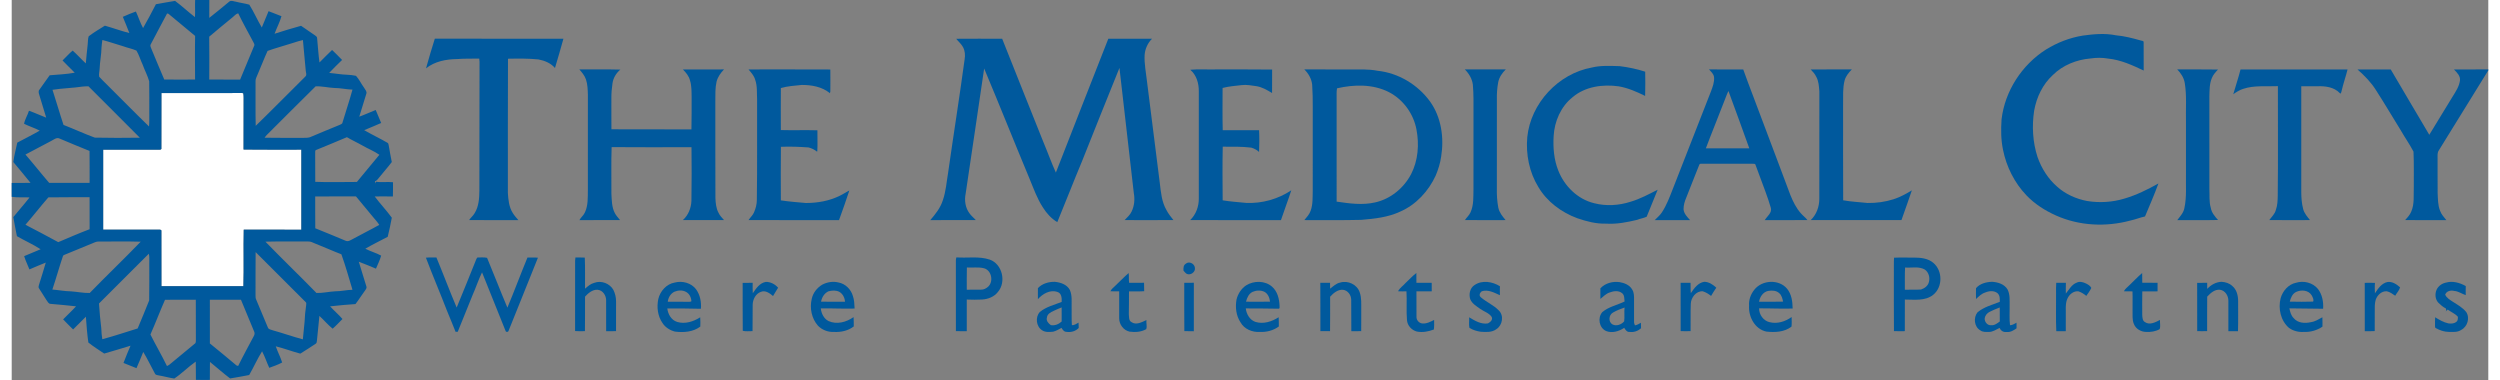 <?xml version="1.0" encoding="UTF-8" ?>
<!DOCTYPE svg PUBLIC "-//W3C//DTD SVG 1.1//EN" "http://www.w3.org/Graphics/SVG/1.1/DTD/svg11.dtd">
<svg width="605pt" height="92pt" viewBox="0 0 2925 449" version="1.1" xmlns="http://www.w3.org/2000/svg">
<rect x="0" y="0" width="2925" height="449" fill="#808080" stroke="none"/>
<g id="#ffffffff">
<path fill="#ffffff" opacity="1.00" d=" M 176.82 109.95 C 207.54 109.81 238.26 109.97 268.98 109.87 C 270.46 110.02 272.16 109.53 273.53 110.23 C 273.91 112.12 273.91 114.07 273.92 115.99 C 273.84 136.19 273.96 156.40 273.83 176.60 C 296.58 176.92 319.34 176.66 342.09 176.72 C 342.13 208.25 342.15 239.78 342.09 271.31 C 319.40 271.26 296.72 271.34 274.04 271.25 C 273.53 293.51 274.31 315.80 273.66 338.05 C 241.38 338.14 209.10 338.14 176.82 338.05 C 176.75 316.37 176.86 294.69 176.77 273.01 C 177.16 271.30 175.20 271.20 174.07 271.28 C 152.06 271.28 130.04 271.34 108.03 271.25 C 108.00 239.75 107.98 208.26 108.04 176.77 C 130.02 176.71 152.01 176.74 173.99 176.75 C 175.21 176.76 177.15 176.84 176.76 175.01 C 176.87 153.33 176.75 131.64 176.82 109.95 Z" />
</g>
<g id="#00599dff">
<path fill="#00599d" opacity="1.00" d=" M 216.64 0.00 L 233.39 0.00 C 233.40 7.03 233.38 14.07 233.35 21.10 C 241.39 14.90 249.12 8.29 256.99 1.86 C 259.34 0.01 262.39 1.79 264.99 2.05 C 270.15 3.46 275.52 3.98 280.62 5.52 C 286.08 14.16 290.11 23.67 295.37 32.46 C 297.93 26.00 300.64 19.60 303.37 13.20 C 308.49 15.05 313.47 17.29 318.60 19.14 C 316.58 26.31 313.02 32.89 310.45 39.86 C 320.82 36.55 331.23 33.30 341.74 30.46 C 347.25 34.24 352.78 37.97 358.25 41.80 C 359.26 42.61 360.67 43.37 360.68 44.87 C 361.65 54.49 362.16 64.17 363.50 73.76 C 368.45 68.84 373.29 63.81 378.38 59.02 C 382.40 62.86 386.35 66.80 390.20 70.82 C 385.03 75.83 379.86 80.83 374.95 86.09 C 378.59 86.62 382.28 86.81 385.92 87.38 C 392.76 88.48 399.82 87.99 406.60 89.54 C 410.45 93.75 412.82 99.08 416.20 103.66 C 417.33 105.84 419.83 107.99 418.84 110.67 C 416.25 119.77 413.11 128.71 410.49 137.81 C 417.07 135.44 423.39 132.43 429.91 129.91 C 432.04 135.03 434.21 140.14 436.35 145.26 C 429.73 148.20 423.02 150.93 416.33 153.73 C 425.23 158.97 434.65 163.28 443.56 168.50 C 445.07 169.04 444.98 170.74 445.32 172.04 C 446.45 178.50 447.55 184.97 448.90 191.38 C 444.16 197.75 438.72 203.57 433.83 209.83 C 432.38 211.37 431.28 213.63 428.97 213.96 C 429.28 214.90 429.62 215.83 429.98 216.77 L 430.25 214.63 C 436.91 215.69 443.64 214.44 450.32 215.23 C 450.23 220.84 450.47 226.46 450.21 232.07 C 443.05 231.93 435.89 231.93 428.73 232.04 C 435.14 240.65 442.61 248.46 448.92 257.12 C 447.64 264.71 445.80 272.21 444.07 279.71 C 435.26 284.38 426.25 288.69 417.64 293.74 C 423.67 296.92 430.38 298.64 436.33 301.91 C 434.85 307.23 432.36 312.22 430.20 317.30 C 423.44 314.57 416.78 311.57 409.92 309.12 C 412.95 318.72 415.93 328.35 418.80 338.00 C 419.82 340.25 417.95 342.11 416.80 343.84 C 413.06 348.83 409.84 354.20 405.99 359.12 C 395.98 359.81 386.00 360.67 376.03 361.82 C 380.72 366.98 386.11 371.46 390.65 376.76 C 386.79 380.58 383.17 384.68 379.04 388.19 C 373.39 383.65 368.75 377.98 363.40 373.10 C 362.35 382.75 361.47 392.43 360.51 402.09 C 360.17 403.37 360.41 405.16 359.08 405.92 C 353.09 409.98 346.97 413.84 340.83 417.66 C 331.10 415.06 321.66 411.44 311.88 409.02 C 314.04 415.51 317.39 421.55 319.41 428.09 C 314.63 430.79 309.33 432.49 304.19 434.41 C 301.17 428.00 299.05 421.19 295.71 414.94 C 290.03 423.91 285.79 433.72 280.49 442.92 C 273.00 444.38 265.49 445.75 257.95 446.96 C 249.77 440.80 242.10 433.91 234.14 427.45 C 233.96 434.53 234.13 441.60 234.02 448.68 C 228.53 448.73 223.04 448.77 217.55 448.63 C 217.35 441.45 217.65 434.26 217.34 427.09 C 208.53 433.26 200.95 441.12 192.02 447.07 C 185.93 446.24 180.03 444.42 173.97 443.45 C 172.20 443.04 169.88 443.06 169.08 441.08 C 164.49 432.61 160.33 423.89 155.36 415.63 C 152.78 422.06 150.17 428.49 147.35 434.83 C 142.24 432.77 137.15 430.68 132.02 428.67 C 134.59 421.81 137.46 415.06 140.31 408.31 C 129.93 411.36 119.64 414.68 109.22 417.58 C 102.97 413.27 96.41 409.32 90.52 404.54 C 89.08 394.52 88.32 384.22 87.61 374.06 C 82.54 379.04 77.48 384.02 72.52 389.10 C 68.58 385.15 64.53 381.29 60.73 377.20 C 65.74 371.99 71.13 367.16 75.97 361.79 C 65.98 360.63 55.98 359.79 45.98 358.89 C 43.50 358.97 42.55 356.35 41.24 354.72 C 38.31 349.96 35.21 345.30 32.24 340.57 C 31.23 339.31 31.93 337.71 32.23 336.34 C 34.88 327.60 37.79 318.94 40.24 310.14 C 33.75 312.69 27.31 315.40 20.92 318.21 C 18.89 312.96 16.32 307.92 14.70 302.52 C 21.17 299.78 27.71 297.20 34.14 294.38 C 25.21 288.56 15.36 284.30 6.14 278.94 C 4.52 271.47 3.36 263.92 1.89 256.42 C 8.13 248.57 14.93 241.17 21.04 233.21 C 14.03 232.76 6.96 233.54 0.00 232.45 L 0.00 216.05 C 7.42 216.04 14.84 215.98 22.25 216.00 C 15.45 207.81 8.87 199.43 1.90 191.37 C 2.89 183.63 5.04 176.10 6.56 168.46 C 15.40 163.74 24.40 159.29 33.09 154.27 C 27.10 151.17 20.63 149.18 14.60 146.20 C 15.58 140.78 18.81 136.06 20.38 130.79 C 27.30 133.19 33.89 136.38 40.74 138.94 C 37.99 129.84 35.30 120.72 32.44 111.66 C 31.87 109.78 31.24 107.46 32.78 105.85 C 36.93 100.30 40.64 94.43 44.84 88.91 C 54.71 87.98 64.67 87.75 74.42 85.85 C 69.65 81.01 64.69 76.36 60.03 71.41 C 64.07 67.58 67.68 63.30 71.98 59.75 C 77.40 64.53 82.18 69.98 87.50 74.88 C 88.30 67.53 88.73 60.13 89.71 52.79 C 90.17 49.50 89.80 46.04 90.91 42.86 C 96.96 38.25 103.56 34.33 110.03 30.32 C 119.73 33.05 129.20 36.56 138.96 39.03 C 136.58 32.57 133.74 26.29 131.24 19.88 C 136.27 17.54 141.44 15.50 146.66 13.61 C 149.69 20.03 151.70 26.90 155.14 33.12 C 160.48 23.91 165.39 14.45 170.29 5.01 C 177.84 3.78 185.33 2.14 192.90 1.05 C 201.06 7.02 208.38 14.10 216.44 20.21 C 216.85 13.48 216.30 6.74 216.64 0.00 M 183.38 16.16 C 177.05 28.24 170.46 40.19 164.22 52.33 C 163.01 54.19 164.49 56.21 165.10 58.00 C 170.22 69.93 174.90 82.05 180.16 93.92 C 192.29 94.07 204.43 94.01 216.56 93.94 C 216.55 76.76 216.26 59.58 216.61 42.40 C 206.62 33.99 196.47 25.78 186.47 17.39 C 185.59 16.80 184.54 15.35 183.38 16.16 M 261.13 20.21 C 251.82 27.89 242.41 35.45 233.27 43.32 C 233.50 60.20 233.39 77.08 233.31 93.95 C 245.47 94.05 257.62 93.97 269.77 94.00 C 275.29 80.75 280.77 67.48 286.30 54.23 C 287.29 52.63 285.95 51.07 285.33 49.63 C 279.33 38.36 273.07 27.22 267.52 15.72 C 264.87 16.37 263.12 18.53 261.13 20.21 M 332.51 50.61 C 322.43 53.88 312.16 56.56 302.19 60.12 C 297.94 69.39 294.35 78.94 290.28 88.29 C 289.32 90.78 287.80 93.21 287.98 95.98 C 288.09 113.53 287.78 131.09 288.17 148.63 C 307.88 129.51 327.12 109.87 346.66 90.55 C 349.02 88.64 347.27 85.44 347.22 82.92 C 346.23 71.03 344.91 59.19 343.94 47.30 C 340.05 48.10 336.29 49.42 332.51 50.61 M 107.06 47.23 C 106.77 50.15 106.20 53.03 106.06 55.96 C 105.98 64.39 104.11 72.68 103.84 81.10 C 103.75 84.27 102.69 87.47 103.31 90.62 C 105.94 93.64 108.93 96.32 111.72 99.19 C 128.58 115.86 145.11 132.86 162.15 149.34 C 162.72 143.90 162.40 138.43 162.48 132.98 C 162.41 120.66 162.63 108.34 162.38 96.03 C 160.47 89.27 157.05 83.04 154.68 76.42 C 152.07 70.93 150.45 64.96 147.31 59.74 C 142.21 57.46 136.61 56.49 131.37 54.55 C 123.26 52.15 115.26 49.36 107.06 47.23 M 84.06 102.21 C 72.13 103.99 60.07 104.20 48.15 106.05 C 52.65 119.84 56.60 133.80 61.21 147.56 C 73.60 152.34 85.68 157.98 98.12 162.55 C 115.83 162.90 133.58 162.93 151.30 162.63 C 131.23 142.27 110.80 122.27 90.69 101.97 C 88.47 101.96 86.26 101.95 84.06 102.21 M 301.34 159.32 C 300.30 160.30 299.47 161.46 298.71 162.66 C 313.13 162.97 327.55 162.72 341.97 162.80 C 345.87 162.71 349.98 163.29 353.61 161.50 C 364.61 156.75 375.73 152.33 386.80 147.73 C 388.28 146.97 390.46 146.58 390.71 144.59 C 394.53 131.64 398.95 118.87 402.46 105.84 C 395.26 105.67 388.22 103.88 381.02 103.91 C 373.63 103.55 366.35 101.65 358.93 101.99 C 339.63 120.96 320.55 140.23 301.34 159.32 M 176.82 109.95 C 176.75 131.64 176.87 153.33 176.76 175.01 C 177.15 176.84 175.21 176.76 173.99 176.75 C 152.01 176.74 130.02 176.71 108.04 176.77 C 107.98 208.26 108.00 239.75 108.03 271.25 C 130.04 271.34 152.06 271.28 174.07 271.28 C 175.20 271.20 177.16 271.30 176.77 273.01 C 176.86 294.69 176.75 316.37 176.82 338.05 C 209.10 338.14 241.38 338.14 273.66 338.05 C 274.31 315.80 273.53 293.51 274.04 271.25 C 296.72 271.34 319.40 271.26 342.09 271.31 C 342.15 239.78 342.13 208.25 342.09 176.72 C 319.34 176.66 296.58 176.92 273.83 176.60 C 273.96 156.40 273.84 136.19 273.92 115.99 C 273.91 114.07 273.91 112.12 273.53 110.23 C 272.16 109.53 270.46 110.02 268.98 109.87 C 238.26 109.97 207.54 109.81 176.82 109.95 M 359.95 176.96 C 357.89 177.31 358.57 179.55 358.42 181.01 C 358.51 192.26 358.39 203.51 358.51 214.76 C 374.87 215.44 391.28 214.86 407.66 214.89 C 416.57 204.24 425.32 193.46 434.24 182.82 C 427.96 178.38 420.69 175.64 414.06 171.77 C 408.11 168.34 401.79 165.57 395.91 162.02 C 383.99 167.16 371.94 171.99 359.95 176.96 M 47.02 166.26 C 36.77 171.70 26.47 177.06 16.22 182.52 C 25.78 193.50 34.75 205.00 44.28 216.01 C 60.18 216.02 76.09 216.04 91.99 216.01 C 91.96 203.43 92.08 190.85 91.92 178.28 C 80.08 173.44 68.21 168.66 56.46 163.62 C 53.03 161.99 49.91 164.78 47.02 166.26 M 358.44 232.06 C 358.53 244.58 358.34 257.09 358.54 269.61 C 370.60 274.30 382.48 279.46 394.45 284.37 C 397.52 285.72 400.42 283.52 403.04 282.18 C 413.32 276.52 423.87 271.38 434.08 265.60 C 431.87 262.00 428.89 258.97 426.24 255.69 C 419.79 247.72 413.16 239.91 406.63 232.00 C 390.56 232.02 374.50 231.89 358.44 232.06 M 43.27 233.11 C 34.06 243.73 25.43 254.84 16.22 265.45 C 29.14 272.30 42.20 278.89 54.98 286.00 C 67.26 280.78 79.52 275.44 92.00 270.72 C 91.99 258.12 92.03 245.52 91.97 232.92 C 75.73 233.03 59.50 232.81 43.27 233.11 M 94.79 287.60 C 84.28 291.73 73.97 296.34 63.46 300.48 C 62.48 301.00 61.07 301.18 60.56 302.30 C 56.11 315.43 52.45 328.82 48.01 341.96 C 55.38 342.56 62.67 344.00 70.08 344.11 C 77.43 344.60 84.71 346.20 92.10 346.04 C 111.95 325.62 132.60 305.96 152.35 285.45 C 135.89 284.98 119.42 285.33 102.96 285.27 C 100.04 285.11 97.39 286.48 94.79 287.60 M 299.64 285.42 C 319.46 305.89 340.06 325.62 359.95 346.03 C 367.35 346.27 374.61 344.43 381.97 344.06 C 388.85 344.09 395.58 342.34 402.47 342.26 C 398.27 328.24 394.30 314.11 389.37 300.34 C 378.88 296.34 368.68 291.65 358.23 287.58 C 355.61 286.48 352.99 285.03 350.06 285.22 C 333.25 285.35 316.44 284.97 299.64 285.42 M 288.08 297.75 C 287.89 314.82 288.05 331.90 287.96 348.98 C 287.93 350.73 288.03 352.52 288.85 354.11 C 293.49 364.93 297.85 375.86 302.49 386.68 C 303.23 389.04 306.01 389.29 308.01 390.02 C 320.03 393.37 331.80 397.57 343.85 400.79 C 344.42 393.88 345.11 386.98 345.90 380.10 C 346.16 373.54 346.76 367.00 347.75 360.52 C 347.78 359.28 348.35 357.71 347.19 356.80 C 327.46 337.14 307.79 317.42 288.08 297.75 M 161.95 299.66 C 142.39 319.31 122.78 338.91 103.10 358.45 C 103.66 368.30 104.67 378.12 105.81 387.93 C 105.97 392.18 106.24 396.44 107.01 400.64 C 121.05 396.85 134.86 392.22 148.75 387.92 C 153.26 376.89 158.05 365.96 162.34 354.86 C 162.68 340.25 162.38 325.61 162.48 310.99 C 162.36 307.21 162.89 303.36 161.95 299.66 M 181.06 354.07 C 175.06 367.62 169.85 381.52 163.82 395.06 C 170.11 407.59 177.23 419.70 183.36 432.31 C 184.46 431.79 185.57 431.26 186.51 430.47 C 196.34 422.38 206.10 414.22 215.94 406.13 C 217.85 405.12 217.44 402.82 217.51 401.03 C 217.40 385.36 217.56 369.70 217.43 354.04 C 205.31 354.01 193.19 353.93 181.06 354.07 M 234.02 354.03 C 234.11 371.23 234.04 388.43 234.04 405.64 C 244.63 414.15 255.04 422.91 265.47 431.61 C 265.96 431.76 266.95 432.07 267.44 432.23 C 273.28 420.30 279.74 408.68 285.93 396.93 C 286.85 395.36 287.20 393.40 286.39 391.72 C 281.14 379.16 275.99 366.56 270.75 353.99 C 258.51 354.03 246.26 353.96 234.02 354.03 Z" />
<path fill="#00599d" opacity="1.00" d=" M 2445.94 42.06 C 2458.88 40.28 2472.19 39.05 2485.12 41.68 C 2494.96 42.54 2504.58 45.00 2514.08 47.69 C 2515.30 48.26 2518.10 47.85 2517.95 49.91 C 2518.02 61.05 2517.95 72.19 2518.01 83.32 C 2504.64 76.99 2490.86 70.65 2475.94 69.19 C 2469.03 67.97 2461.98 68.03 2455.07 69.07 C 2438.69 70.46 2422.46 76.94 2410.70 88.60 C 2398.71 99.57 2391.41 114.94 2388.62 130.80 C 2385.88 148.97 2386.89 167.85 2392.60 185.37 C 2397.29 198.86 2405.18 211.34 2416.04 220.70 C 2425.81 229.43 2438.20 234.88 2451.00 237.36 C 2465.76 239.80 2481.06 238.88 2495.39 234.50 C 2509.45 230.38 2522.63 223.81 2535.40 216.72 C 2530.60 229.87 2525.01 242.74 2519.57 255.64 C 2513.71 256.90 2508.18 259.25 2502.33 260.46 C 2473.48 268.26 2441.96 266.81 2414.53 254.55 C 2401.54 248.75 2389.29 240.97 2379.44 230.63 C 2365.34 215.87 2355.88 196.90 2351.86 176.93 C 2349.40 165.12 2349.33 152.96 2350.14 140.97 C 2354.06 107.46 2374.21 76.55 2402.59 58.51 C 2415.81 50.31 2430.58 44.56 2445.94 42.06 Z" />
<path fill="#00599d" opacity="1.00" d=" M 489.32 80.75 C 492.55 68.99 496.08 57.30 499.74 45.66 C 550.36 45.84 600.98 45.62 651.60 45.77 C 648.34 57.30 645.15 68.85 641.63 80.30 C 636.67 74.51 629.41 71.56 622.08 70.18 C 610.14 68.98 598.13 69.14 586.14 69.35 C 585.82 122.22 586.11 175.11 586.00 227.99 C 586.52 236.02 587.30 244.48 591.72 251.45 C 593.57 254.58 596.10 257.23 598.43 260.00 C 579.03 259.90 559.63 260.07 540.24 259.92 C 542.15 256.97 545.04 254.81 546.77 251.73 C 551.72 243.77 552.25 234.09 552.34 224.97 C 552.61 174.31 552.23 123.65 552.53 72.99 C 552.50 71.72 552.35 70.46 552.17 69.20 C 543.45 69.37 534.71 69.05 526.00 69.77 C 513.14 69.89 499.57 72.47 489.32 80.75 Z" />
<path fill="#00599d" opacity="1.00" d=" M 1115.49 45.80 C 1133.59 45.66 1151.69 45.69 1169.80 45.78 C 1185.88 86.73 1202.50 127.45 1218.70 168.36 C 1223.68 180.12 1227.92 192.20 1233.22 203.82 C 1253.95 151.17 1274.28 98.35 1295.16 45.77 C 1312.36 45.70 1329.55 45.69 1346.75 45.77 C 1341.67 50.89 1338.58 57.72 1338.04 64.89 C 1337.49 75.32 1339.69 85.60 1340.81 95.92 C 1345.76 135.94 1350.93 175.94 1355.94 215.95 C 1357.26 226.90 1358.16 238.42 1363.86 248.15 C 1366.02 252.44 1369.09 256.14 1372.05 259.89 C 1352.84 260.05 1333.63 259.98 1314.43 259.93 C 1317.48 256.77 1320.90 253.77 1322.76 249.69 C 1325.91 243.00 1326.64 235.28 1325.27 228.06 C 1319.52 178.79 1314.03 129.48 1308.31 80.20 C 1293.47 117.30 1278.32 154.29 1263.69 191.47 C 1253.82 214.98 1244.67 238.82 1234.89 262.38 C 1227.84 258.15 1222.21 251.90 1217.88 244.97 C 1210.99 234.43 1206.86 222.46 1202.04 210.91 C 1184.00 167.66 1166.68 124.11 1148.52 80.92 C 1141.41 130.26 1133.87 179.53 1126.65 228.85 C 1125.01 236.71 1126.30 245.39 1131.15 251.91 C 1133.29 254.92 1136.19 257.26 1138.72 259.93 C 1120.78 260.02 1102.84 259.97 1084.91 259.96 C 1090.91 253.00 1096.83 245.60 1099.66 236.71 C 1103.39 226.17 1104.06 214.95 1105.95 204.01 C 1112.28 159.36 1119.40 114.81 1125.45 70.11 C 1126.32 65.18 1125.93 59.88 1123.43 55.45 C 1121.38 51.77 1118.08 49.06 1115.49 45.80 Z" />
<path fill="#00599d" opacity="1.00" d=" M 1866.11 79.78 C 1876.88 77.13 1888.07 77.84 1899.06 78.12 C 1909.29 79.36 1919.44 81.48 1929.26 84.67 C 1929.36 94.21 1929.53 103.76 1929.17 113.29 C 1919.24 108.38 1908.93 103.85 1897.96 101.97 C 1879.19 99.32 1858.39 102.14 1843.54 114.76 C 1829.63 125.80 1822.04 143.36 1821.11 160.87 C 1820.34 174.53 1821.47 188.56 1826.58 201.37 C 1833.75 219.78 1849.50 235.36 1868.99 240.01 C 1883.06 243.65 1898.16 242.74 1911.96 238.28 C 1923.23 234.99 1933.57 229.33 1943.99 224.05 C 1939.86 234.77 1935.14 245.24 1931.00 255.96 C 1927.32 257.70 1923.23 258.19 1919.48 259.72 C 1907.54 262.55 1895.36 264.94 1883.02 264.13 C 1871.38 264.51 1859.98 261.49 1849.06 257.74 C 1830.35 250.90 1813.38 238.25 1803.12 220.99 C 1792.33 203.47 1788.17 182.40 1789.98 162.01 C 1794.01 122.01 1826.58 86.97 1866.11 79.78 Z" />
<path fill="#00599d" opacity="1.00" d=" M 670.41 81.98 C 686.56 82.14 702.72 81.74 718.86 82.20 C 713.97 86.25 710.46 92.03 709.57 98.35 C 708.71 104.20 708.19 110.10 708.25 116.01 C 708.29 128.24 708.17 140.47 708.31 152.70 C 739.80 152.93 771.31 152.64 802.80 152.83 C 803.07 140.24 803.02 127.65 803.02 115.06 C 802.89 108.38 803.15 101.49 801.12 95.05 C 799.88 89.89 796.41 85.71 792.73 82.06 C 808.91 81.93 825.10 82.04 841.28 82.00 C 837.32 86.05 833.94 90.85 832.49 96.39 C 830.77 103.80 831.10 111.46 831.03 119.01 C 831.09 157.35 830.92 195.68 831.13 234.02 C 831.41 239.88 831.90 245.98 834.76 251.25 C 836.29 254.58 838.84 257.25 841.28 259.92 C 825.07 260.01 808.85 260.00 792.64 259.94 C 799.16 254.13 802.54 245.61 802.79 236.98 C 803.06 215.93 803.19 194.87 802.87 173.83 C 771.43 173.93 739.98 173.99 708.54 173.76 C 707.89 192.17 708.40 210.61 708.28 229.03 C 708.73 236.64 708.68 244.67 712.29 251.61 C 713.85 254.74 716.39 257.20 718.51 259.94 C 702.51 260.01 686.51 259.97 670.51 259.96 C 672.24 256.67 675.42 254.40 676.94 250.97 C 680.96 242.56 680.31 233.01 680.48 223.94 C 680.52 186.63 680.49 149.32 680.50 112.00 C 680.30 105.91 680.21 99.68 678.24 93.85 C 676.68 89.29 673.52 85.56 670.41 81.98 Z" />
<path fill="#00599d" opacity="1.00" d=" M 870.19 82.01 C 902.41 82.05 934.63 81.90 966.85 82.09 C 966.90 90.75 966.97 99.41 966.85 108.06 C 966.72 108.56 966.46 109.56 966.34 110.06 C 957.10 102.43 944.70 100.27 933.04 100.33 C 924.79 101.19 916.42 101.69 908.41 103.98 C 908.28 120.52 908.32 137.07 908.39 153.61 C 922.78 154.01 937.20 153.47 951.59 153.88 C 951.46 162.17 951.98 170.47 951.45 178.74 L 951.06 179.08 C 948.15 176.70 944.73 175.08 941.11 174.14 C 930.25 173.36 919.35 172.92 908.47 173.39 C 908.22 194.47 908.33 215.56 908.41 236.64 C 918.20 238.13 928.10 238.89 937.98 239.76 C 951.77 239.75 965.74 237.31 978.17 231.13 C 981.99 229.32 985.46 226.84 989.28 225.02 C 985.54 236.78 981.23 248.36 977.09 259.99 C 941.48 259.91 905.87 260.08 870.26 259.90 C 872.29 256.82 875.20 254.36 876.68 250.90 C 878.72 246.25 880.07 241.17 880.05 236.06 C 880.63 196.38 880.18 156.69 880.34 117.01 C 879.97 109.31 880.70 101.38 878.02 94.01 C 876.66 89.30 873.30 85.64 870.19 82.01 Z" />
<path fill="#00599d" opacity="1.00" d=" M 1391.94 82.37 C 1401.90 81.48 1411.96 82.26 1421.96 82.00 C 1444.18 82.10 1466.41 81.81 1488.63 82.15 C 1488.54 91.39 1488.71 100.63 1488.55 109.86 C 1482.76 106.37 1476.76 102.80 1469.98 101.76 C 1464.33 100.96 1458.62 99.86 1452.91 100.49 C 1445.28 101.40 1437.58 101.92 1430.12 103.88 C 1430.13 120.51 1429.84 137.15 1430.29 153.77 C 1444.59 153.72 1458.90 153.75 1473.21 153.74 C 1473.66 162.30 1473.56 170.89 1473.21 179.45 C 1470.57 177.00 1467.34 175.34 1463.91 174.35 C 1452.77 173.01 1441.51 173.25 1430.30 173.25 C 1429.85 194.35 1430.06 215.48 1430.22 236.59 C 1439.40 238.13 1448.69 238.69 1457.95 239.64 C 1476.72 240.49 1495.63 235.19 1511.28 224.77 C 1507.46 236.58 1503.00 248.18 1499.07 259.96 C 1463.34 259.96 1427.60 260.06 1391.86 259.90 C 1398.86 253.22 1402.20 243.58 1402.04 234.01 C 1402.10 192.01 1402.09 150.00 1402.04 107.99 C 1402.17 98.56 1399.35 88.67 1391.94 82.37 Z" />
<path fill="#00599d" opacity="1.00" d=" M 1526.66 82.00 C 1544.43 82.01 1562.19 82.00 1579.96 82.01 C 1591.06 82.13 1602.27 81.41 1613.23 83.60 C 1637.77 86.16 1660.69 99.98 1675.14 119.88 C 1688.48 138.51 1691.89 162.68 1688.27 184.95 C 1687.22 192.76 1684.76 200.30 1681.74 207.55 C 1673.21 225.88 1658.63 241.76 1639.93 249.91 C 1625.58 256.68 1609.61 258.33 1594.01 259.67 C 1571.57 260.24 1549.11 259.90 1526.67 259.95 C 1529.47 256.58 1532.57 253.28 1534.06 249.07 C 1536.92 241.38 1536.38 233.02 1536.60 224.96 C 1536.62 192.30 1536.61 159.64 1536.61 126.99 C 1536.77 117.94 1536.42 108.90 1535.92 99.87 C 1535.13 93.02 1531.54 86.76 1526.66 82.00 M 1565.30 104.31 C 1564.56 108.17 1564.82 112.12 1564.80 116.03 C 1564.80 156.72 1564.79 197.42 1564.81 238.12 C 1579.74 240.33 1595.18 242.50 1610.10 239.10 C 1628.41 235.11 1644.16 222.15 1652.78 205.65 C 1661.07 189.58 1662.46 170.63 1659.13 153.06 C 1655.66 134.32 1643.37 117.38 1626.36 108.70 C 1607.57 99.21 1585.37 99.66 1565.30 104.31 Z" />
<path fill="#00599d" opacity="1.00" d=" M 1716.22 81.99 C 1732.34 82.03 1748.47 81.96 1764.59 82.00 C 1760.40 86.09 1756.87 91.10 1755.69 96.92 C 1754.38 103.86 1753.89 110.94 1754.08 117.99 C 1754.04 152.66 1754.07 187.33 1754.06 222.00 C 1753.86 229.77 1754.31 237.57 1755.76 245.22 C 1756.93 250.96 1760.71 255.61 1764.41 259.95 C 1748.39 259.96 1732.37 260.05 1716.35 259.91 C 1718.39 256.80 1721.34 254.35 1722.89 250.91 C 1726.94 242.18 1726.19 232.36 1726.44 223.00 C 1726.49 193.00 1726.44 163.01 1726.46 133.01 C 1726.42 122.06 1726.71 111.08 1725.72 100.17 C 1724.90 93.13 1721.17 86.91 1716.22 81.99 Z" />
<path fill="#00599d" opacity="1.00" d=" M 2004.59 82.00 C 2018.07 82.00 2031.55 81.98 2045.04 82.02 C 2052.05 101.78 2059.89 121.25 2067.08 140.96 C 2078.26 170.77 2089.62 200.51 2100.72 230.35 C 2103.82 238.07 2107.56 245.69 2113.14 251.94 C 2115.50 254.79 2118.65 256.88 2120.83 259.91 C 2104.04 260.06 2087.25 259.95 2070.47 259.96 C 2073.17 255.43 2079.20 251.51 2077.65 245.55 C 2073.92 232.63 2068.91 220.12 2064.28 207.50 C 2062.71 203.10 2061.15 198.70 2059.42 194.36 C 2058.91 193.05 2057.07 193.64 2056.06 193.42 C 2036.69 193.47 2017.32 193.52 1997.95 193.41 C 1996.20 193.50 1993.55 192.65 1992.98 194.99 C 1987.94 207.87 1982.66 220.65 1977.70 233.56 C 1975.89 237.81 1974.53 242.36 1974.55 247.02 C 1974.90 252.34 1978.89 256.23 1982.25 259.96 C 1968.32 260.01 1954.39 259.95 1940.47 259.98 C 1943.27 257.03 1946.56 254.48 1948.83 251.05 C 1954.55 242.41 1958.17 232.62 1961.92 223.01 C 1976.90 184.67 1991.95 146.36 2006.90 108.01 C 2008.92 102.59 2011.15 96.91 2010.56 91.03 C 2010.09 87.21 2007.02 84.65 2004.59 82.00 M 2022.62 119.53 C 2015.55 138.15 2007.86 156.53 2000.92 175.19 C 2018.01 175.23 2035.10 175.22 2052.20 175.19 C 2044.11 152.57 2035.86 130.01 2027.56 107.46 C 2025.62 111.36 2024.30 115.52 2022.62 119.53 Z" />
<path fill="#00599d" opacity="1.00" d=" M 2124.75 82.08 C 2140.92 81.88 2157.10 82.06 2173.29 82.00 C 2169.69 85.68 2166.27 89.75 2164.84 94.79 C 2162.38 103.98 2163.16 113.56 2162.98 122.97 C 2163.02 160.83 2162.87 198.69 2163.08 236.55 C 2172.61 238.31 2182.31 238.64 2191.93 239.73 C 2202.23 239.89 2212.62 238.47 2222.45 235.36 C 2230.17 232.94 2237.28 228.97 2244.20 224.83 C 2240.27 236.59 2236.00 248.24 2231.92 259.95 C 2196.19 259.98 2160.45 260.00 2124.71 259.95 C 2131.54 253.52 2134.85 244.28 2134.89 235.02 C 2134.95 192.67 2134.84 150.33 2134.95 107.98 C 2134.44 102.09 2134.23 95.91 2131.26 90.63 C 2129.73 87.32 2127.25 84.65 2124.75 82.08 Z" />
<path fill="#00599d" opacity="1.00" d=" M 2557.62 81.99 C 2573.66 82.06 2589.71 81.85 2605.75 82.13 C 2602.94 85.24 2599.92 88.34 2598.45 92.34 C 2595.55 99.19 2595.84 106.75 2595.58 114.03 C 2595.58 150.36 2595.52 186.70 2595.60 223.03 C 2595.99 230.56 2595.08 238.31 2597.30 245.63 C 2598.25 251.30 2602.11 255.65 2605.77 259.82 C 2589.73 260.20 2573.69 259.84 2557.66 260.00 C 2560.90 255.62 2564.98 251.52 2566.03 245.95 C 2568.94 232.84 2567.65 219.32 2567.94 206.01 C 2567.94 185.33 2567.94 164.65 2567.94 143.98 C 2567.54 128.77 2569.00 113.42 2566.56 98.33 C 2565.64 92.00 2562.00 86.49 2557.62 81.99 Z" />
<path fill="#00599d" opacity="1.00" d=" M 2632.38 82.02 C 2674.51 82.01 2716.65 81.96 2758.79 82.05 C 2756.63 90.60 2753.68 98.94 2751.72 107.54 C 2751.41 108.51 2750.94 111.83 2749.46 109.79 C 2742.69 102.76 2732.28 101.50 2723.01 101.89 C 2716.70 101.92 2710.40 101.88 2704.11 101.91 C 2704.10 143.59 2704.10 185.28 2704.11 226.96 C 2704.16 233.68 2704.68 240.46 2706.38 246.98 C 2707.73 252.01 2711.21 255.99 2714.43 259.94 C 2698.40 259.97 2682.36 260.06 2666.34 259.90 C 2669.14 256.07 2672.92 252.72 2674.10 247.93 C 2676.06 242.50 2676.25 236.71 2676.33 231.00 C 2676.84 187.92 2676.46 144.83 2676.51 101.74 C 2662.67 102.40 2648.42 100.47 2635.07 105.09 C 2630.96 106.46 2627.32 108.82 2623.81 111.27 C 2626.56 101.49 2629.92 91.88 2632.38 82.02 Z" />
<path fill="#00599d" opacity="1.00" d=" M 2770.53 82.03 C 2783.62 82.00 2796.71 81.94 2809.80 82.05 C 2824.81 107.87 2840.22 133.44 2855.32 159.20 C 2864.41 144.33 2873.45 129.42 2882.57 114.57 C 2886.32 108.46 2890.64 102.25 2891.57 94.97 C 2892.12 89.55 2887.89 85.56 2884.46 82.03 C 2897.97 81.91 2911.48 82.05 2925.00 81.99 L 2925.00 83.09 C 2905.61 114.62 2886.14 146.10 2866.62 177.54 C 2864.66 180.31 2865.12 183.78 2865.11 186.97 C 2865.18 200.66 2865.03 214.35 2865.18 228.04 C 2865.56 235.05 2865.36 242.31 2868.06 248.93 C 2869.51 253.20 2872.69 256.52 2875.45 259.99 C 2859.21 259.94 2842.98 260.02 2826.75 259.94 C 2829.54 256.92 2832.41 253.84 2833.98 249.96 C 2838.01 240.85 2836.58 230.68 2837.02 221.02 C 2836.98 207.04 2837.26 193.02 2836.67 179.05 C 2832.06 170.32 2826.35 162.17 2821.43 153.60 C 2811.68 137.95 2802.39 122.01 2792.38 106.53 C 2786.56 97.16 2778.74 89.30 2770.53 82.03 Z" />
<path fill="#00599d" opacity="1.00" d=" M 489.20 304.34 C 493.32 303.90 497.46 304.19 501.59 304.06 C 509.75 323.70 517.20 343.64 525.52 363.22 C 533.46 344.45 540.82 325.45 548.52 306.58 C 549.08 305.61 549.46 303.78 550.96 304.07 C 554.43 304.16 558.01 303.72 561.42 304.51 C 569.59 324.04 577.17 343.83 585.43 363.33 C 593.65 343.75 601.01 323.82 609.12 304.20 C 613.24 304.31 617.39 303.87 621.50 304.39 C 610.13 333.27 598.21 361.95 586.77 390.81 C 586.36 392.38 583.73 392.50 583.30 390.86 C 574.07 367.78 564.72 344.73 555.49 321.65 C 551.26 330.33 548.31 339.55 544.38 348.37 C 538.53 362.87 532.61 377.34 526.79 391.85 C 526.15 391.87 524.88 391.90 524.25 391.92 C 520.83 383.81 517.80 375.55 514.28 367.49 C 506.14 346.36 497.19 325.54 489.20 304.34 Z" />
<path fill="#00599d" opacity="1.00" d=" M 665.41 308.04 C 665.42 306.71 665.60 305.40 665.78 304.10 C 669.46 304.13 673.15 304.04 676.84 304.24 C 677.39 316.47 677.01 328.74 677.12 340.99 C 680.36 338.09 683.75 335.15 688.07 334.04 C 696.32 330.89 706.40 334.78 710.65 342.44 C 712.71 346.65 713.83 351.33 713.78 356.02 C 713.72 367.71 713.79 379.41 713.75 391.11 C 709.85 391.21 705.96 391.12 702.07 391.19 C 702.00 379.12 702.07 367.05 702.05 354.98 C 702.20 349.13 698.22 342.81 692.02 342.22 C 685.96 341.84 680.99 346.13 677.14 350.33 C 677.07 363.92 677.23 377.51 677.02 391.10 C 673.14 391.20 669.25 391.26 665.38 391.00 C 665.45 363.35 665.41 335.69 665.41 308.04 Z" />
<path fill="#00599d" opacity="1.00" d=" M 1115.70 303.98 C 1128.85 304.98 1142.49 302.33 1155.23 306.65 C 1170.02 311.96 1174.88 333.03 1164.78 344.79 C 1160.38 350.58 1153.10 353.37 1146.02 353.76 C 1140.01 354.10 1133.99 353.99 1127.99 353.78 C 1127.96 366.23 1128.02 378.69 1127.98 391.15 C 1123.69 391.12 1119.41 391.23 1115.14 391.07 C 1115.08 363.38 1115.14 335.70 1115.11 308.01 C 1115.04 306.63 1115.33 305.29 1115.70 303.98 M 1128.12 315.91 C 1127.88 324.66 1128.02 333.42 1127.99 342.17 C 1133.65 342.16 1139.31 342.03 1144.97 342.08 C 1147.93 342.18 1150.72 340.74 1152.93 338.86 C 1160.00 332.86 1157.42 319.04 1148.12 316.79 C 1141.61 315.15 1134.77 316.38 1128.12 315.91 Z" />
<path fill="#00599d" opacity="1.00" d=" M 2223.17 304.35 C 2231.12 303.98 2239.09 304.34 2247.06 304.23 C 2254.90 304.25 2263.47 305.16 2269.64 310.53 C 2280.72 319.91 2280.77 339.17 2269.29 348.28 C 2259.87 355.74 2247.10 353.77 2235.93 353.79 C 2235.90 366.23 2236.00 378.68 2235.88 391.12 C 2231.59 391.13 2227.31 391.27 2223.05 391.06 C 2222.80 368.04 2222.99 345.01 2222.94 321.98 C 2223.05 316.10 2222.75 310.22 2223.17 304.35 M 2236.21 315.95 C 2235.68 324.69 2236.03 333.44 2235.93 342.19 C 2242.30 341.92 2248.70 342.38 2255.07 341.92 C 2259.16 340.57 2263.31 337.58 2264.31 333.15 C 2265.86 327.90 2264.08 321.59 2259.55 318.38 C 2252.45 314.27 2243.96 316.58 2236.21 315.95 Z" />
<path fill="#00599d" opacity="1.00" d=" M 1386.61 311.51 C 1390.44 308.10 1396.81 311.26 1397.40 316.08 C 1398.51 321.10 1392.26 325.73 1387.76 323.42 C 1386.22 322.44 1385.08 320.99 1383.94 319.62 C 1383.80 316.67 1383.74 313.25 1386.61 311.51 Z" />
<path fill="#00599d" opacity="1.00" d=" M 1302.97 337.90 C 1308.43 332.80 1313.56 327.35 1319.19 322.43 C 1319.71 326.27 1319.18 330.16 1319.74 334.01 C 1325.61 333.93 1331.49 334.06 1337.37 333.96 C 1337.52 337.28 1337.53 340.61 1337.52 343.94 C 1331.55 344.33 1325.56 344.06 1319.59 344.14 C 1319.49 353.09 1319.64 362.04 1319.38 370.98 C 1319.75 374.24 1319.09 378.66 1322.56 380.47 C 1328.12 384.34 1334.85 380.39 1340.18 378.01 C 1339.73 381.55 1341.20 385.45 1339.91 388.77 C 1334.01 392.17 1326.84 392.60 1320.22 391.68 C 1313.07 390.09 1307.98 383.20 1308.00 375.98 C 1307.99 365.36 1308.01 354.74 1308.00 344.12 C 1304.53 344.13 1301.08 344.16 1297.63 344.02 C 1298.73 341.46 1301.04 339.80 1302.97 337.90 Z" />
<path fill="#00599d" opacity="1.00" d=" M 1646.20 334.25 C 1650.50 330.35 1654.34 325.91 1659.00 322.41 C 1659.12 326.26 1659.11 330.12 1659.04 333.98 C 1665.05 334.01 1671.08 333.98 1677.11 334.00 C 1677.12 337.35 1677.12 340.71 1677.14 344.07 C 1671.11 344.18 1665.09 344.12 1659.08 344.11 C 1659.16 354.10 1659.11 364.08 1659.13 374.07 C 1658.91 378.02 1662.05 381.64 1665.97 382.02 C 1671.00 382.54 1675.63 380.05 1679.97 377.83 C 1680.00 381.60 1680.16 385.40 1679.66 389.16 C 1673.27 391.58 1666.36 392.94 1659.57 391.58 C 1653.37 389.98 1648.30 384.44 1647.89 377.96 C 1646.94 366.70 1648.00 355.37 1647.29 344.10 C 1643.97 344.15 1640.65 344.18 1637.35 344.01 C 1639.40 340.04 1643.31 337.56 1646.20 334.25 Z" />
<path fill="#00599d" opacity="1.00" d=" M 2501.02 336.95 C 2506.13 332.16 2510.86 326.97 2516.21 322.44 C 2516.31 326.27 2516.24 330.10 2516.34 333.94 C 2522.35 334.06 2528.37 333.99 2534.40 333.98 C 2534.30 337.36 2534.29 340.74 2534.39 344.12 C 2528.37 344.16 2522.36 344.09 2516.36 344.18 C 2516.18 353.46 2516.26 362.75 2516.30 372.03 C 2516.50 375.01 2516.51 378.82 2519.55 380.42 C 2525.11 384.35 2532.00 380.53 2537.26 377.85 C 2537.01 381.43 2538.13 385.43 2536.85 388.76 C 2532.08 391.47 2526.43 392.31 2521.02 392.03 C 2514.88 392.00 2508.56 388.46 2506.39 382.54 C 2504.28 377.62 2505.01 372.18 2504.86 366.98 C 2504.72 359.37 2505.09 351.75 2504.76 344.14 C 2501.37 344.14 2497.99 344.17 2494.64 344.02 C 2496.01 341.07 2498.83 339.25 2501.02 336.95 Z" />
<path fill="#00599d" opacity="1.00" d=" M 783.01 333.73 C 791.99 331.32 802.57 334.11 808.29 341.69 C 813.04 348.30 814.67 356.66 813.99 364.68 C 800.77 364.48 787.54 364.12 774.31 364.28 C 775.06 371.10 779.04 378.09 785.90 380.20 C 795.28 383.08 805.18 379.80 813.16 374.74 C 813.49 378.39 813.39 382.07 813.28 385.73 C 804.71 392.13 793.55 392.94 783.30 391.63 C 777.41 390.10 771.88 386.65 768.58 381.46 C 762.92 373.29 761.64 362.76 763.66 353.18 C 765.85 343.87 773.32 335.37 783.01 333.73 M 782.58 344.60 C 778.14 346.80 775.40 351.53 774.86 356.36 C 782.59 356.35 790.32 356.39 798.05 356.42 C 799.57 356.21 801.43 356.83 802.75 355.83 C 802.57 351.41 800.39 346.76 796.30 344.70 C 792.08 342.37 786.90 342.79 782.58 344.60 Z" />
<path fill="#00599d" opacity="1.00" d=" M 875.27 346.33 C 879.17 340.66 883.43 334.12 890.80 332.92 C 896.27 332.85 901.64 335.72 905.16 339.84 C 903.22 343.15 901.04 346.31 899.18 349.65 C 895.38 346.40 890.17 342.50 884.96 344.66 C 878.63 346.78 875.22 353.69 875.12 360.03 C 874.91 370.39 875.21 380.74 874.96 391.09 C 871.13 390.98 867.11 391.68 863.42 390.70 C 863.15 371.83 863.39 352.94 863.30 334.07 C 867.24 333.97 871.18 333.98 875.13 334.03 C 875.05 338.13 875.04 342.23 875.27 346.33 Z" />
<path fill="#00599d" opacity="1.00" d=" M 957.20 336.25 C 963.01 333.15 970.03 331.97 976.47 333.62 C 984.57 335.06 991.22 341.72 993.46 349.53 C 995.17 354.30 995.24 359.41 995.52 364.42 C 982.20 364.79 968.88 364.03 955.56 364.22 C 956.26 370.23 959.13 376.43 964.79 379.22 C 974.52 383.60 985.89 380.46 994.27 374.54 C 994.61 378.19 994.48 381.86 994.52 385.53 C 987.91 390.68 979.24 392.52 970.99 392.04 C 964.09 392.38 957.15 389.67 952.28 384.77 C 944.73 376.23 942.27 364.00 944.88 353.01 C 946.34 345.99 951.11 339.91 957.20 336.25 M 964.41 344.14 C 959.69 346.45 956.82 351.23 955.90 356.27 C 965.31 356.54 974.73 356.31 984.15 356.34 C 983.90 351.69 981.56 346.99 977.43 344.64 C 973.35 342.60 968.67 342.95 964.41 344.14 Z" />
<path fill="#00599d" opacity="1.00" d=" M 1211.98 340.33 C 1217.07 334.86 1224.73 332.73 1232.01 332.85 C 1238.79 333.50 1246.31 336.04 1249.72 342.42 C 1252.75 349.22 1251.63 356.84 1251.83 364.05 C 1251.99 370.71 1251.62 377.38 1252.13 384.03 C 1255.10 384.24 1257.50 382.37 1259.99 381.05 C 1260.04 383.13 1260.11 385.22 1260.22 387.32 C 1256.61 391.19 1251.15 392.71 1245.98 391.97 C 1243.02 392.07 1241.22 389.51 1239.86 387.28 C 1236.65 388.95 1233.51 390.93 1229.96 391.76 C 1225.58 392.18 1220.74 392.66 1216.92 390.04 C 1209.88 385.60 1208.69 374.54 1214.27 368.48 C 1221.70 362.33 1231.28 360.08 1240.07 356.61 C 1240.30 352.26 1240.08 346.30 1235.03 344.80 C 1226.46 341.83 1217.58 347.01 1212.00 353.33 C 1211.98 348.99 1212.01 344.66 1211.98 340.33 M 1230.38 367.27 C 1226.97 368.72 1223.06 370.93 1222.65 375.04 C 1221.48 378.79 1224.47 382.06 1227.33 384.02 C 1232.10 384.83 1236.58 382.91 1240.06 379.72 C 1240.04 374.17 1240.08 368.62 1240.05 363.08 C 1236.78 364.36 1233.55 365.76 1230.38 367.27 Z" />
<path fill="#00599d" opacity="1.00" d=" M 1457.96 337.00 C 1467.17 331.33 1480.15 331.27 1488.51 338.56 C 1494.93 344.12 1497.08 352.91 1497.41 361.08 C 1497.28 362.31 1498.04 364.99 1495.88 364.59 C 1483.09 364.53 1470.30 364.12 1457.52 364.26 C 1458.29 370.98 1462.16 377.83 1468.82 380.15 C 1478.24 383.13 1488.34 379.87 1496.33 374.65 C 1496.58 378.29 1496.52 381.93 1496.55 385.58 C 1490.10 390.38 1481.96 392.43 1474.00 392.04 C 1465.18 392.58 1455.67 388.67 1451.29 380.68 C 1446.06 372.81 1444.97 362.94 1446.57 353.79 C 1448.19 347.07 1452.18 340.87 1457.96 337.00 M 1465.61 344.69 C 1461.10 346.81 1458.91 351.72 1457.81 356.31 C 1467.25 356.42 1476.70 356.45 1486.15 356.26 C 1485.63 351.75 1483.79 346.97 1479.60 344.69 C 1475.28 342.54 1469.97 342.81 1465.61 344.69 Z" />
<path fill="#00599d" opacity="1.00" d=" M 1569.05 333.73 C 1578.06 330.88 1589.03 336.05 1592.03 345.14 C 1594.44 351.84 1593.80 359.06 1593.89 366.04 C 1593.84 374.40 1593.98 382.76 1593.84 391.12 C 1589.94 391.21 1586.06 391.12 1582.18 391.15 C 1581.93 378.79 1582.29 366.42 1582.04 354.06 C 1582.00 348.44 1577.97 342.80 1572.13 342.23 C 1566.04 341.87 1561.01 346.20 1557.14 350.41 C 1557.10 363.98 1557.24 377.55 1557.05 391.13 C 1553.24 391.20 1549.43 391.17 1545.64 391.08 C 1545.51 372.06 1545.75 353.03 1545.54 334.00 C 1549.36 333.99 1553.20 333.99 1557.05 334.00 C 1557.08 336.32 1557.09 338.64 1557.13 340.96 C 1560.79 338.14 1564.31 334.59 1569.05 333.73 Z" />
<path fill="#00599d" opacity="1.00" d=" M 1727.73 336.66 C 1736.64 330.51 1748.92 332.60 1757.67 338.06 C 1757.54 341.59 1757.63 345.12 1757.65 348.66 C 1750.94 345.67 1743.82 341.67 1736.23 344.00 C 1734.03 345.71 1732.51 348.86 1735.07 351.06 C 1741.69 356.85 1750.20 360.20 1756.31 366.65 C 1762.72 372.62 1760.71 384.25 1753.51 388.74 C 1748.19 392.76 1741.24 392.24 1734.98 391.81 C 1730.31 391.17 1725.66 389.73 1721.68 387.21 C 1720.78 383.19 1721.57 378.88 1721.35 374.76 C 1728.07 378.76 1735.36 383.32 1743.57 381.95 C 1746.28 380.46 1749.68 377.69 1747.89 374.20 C 1744.68 369.58 1738.84 367.95 1734.40 364.80 C 1729.97 361.60 1724.72 358.62 1722.59 353.31 C 1720.75 347.43 1722.25 340.12 1727.73 336.66 Z" />
<path fill="#00599d" opacity="1.00" d=" M 1876.33 340.55 C 1882.04 334.37 1890.83 332.09 1899.00 333.20 C 1904.73 334.18 1910.86 336.57 1913.86 341.90 C 1916.20 345.48 1916.10 349.86 1916.08 353.96 C 1916.08 362.66 1916.03 371.35 1916.09 380.05 C 1916.00 381.53 1916.64 382.89 1917.13 384.27 C 1919.72 383.87 1921.98 382.49 1924.22 381.18 C 1924.27 383.36 1924.34 385.54 1924.34 387.73 C 1920.66 390.95 1915.86 392.68 1910.97 392.02 C 1907.73 392.47 1905.95 389.51 1904.44 387.21 C 1898.27 391.35 1890.20 393.83 1883.04 390.95 C 1874.76 387.16 1872.79 375.35 1878.57 368.63 C 1886.14 362.23 1896.14 360.32 1904.89 356.11 C 1904.47 352.74 1904.95 348.49 1901.90 346.20 C 1897.82 342.88 1892.02 343.62 1887.45 345.39 C 1883.01 346.72 1879.80 350.21 1876.32 353.06 C 1876.28 348.89 1876.23 344.72 1876.33 340.55 M 1891.14 369.19 C 1886.10 372.00 1885.46 380.32 1890.76 383.24 C 1895.35 385.53 1901.26 383.29 1904.43 379.52 C 1905.08 374.13 1904.34 368.63 1904.86 363.21 C 1900.13 364.80 1895.47 366.71 1891.14 369.19 Z" />
<path fill="#00599d" opacity="1.00" d=" M 1983.15 346.24 C 1987.05 340.46 1991.58 334.02 1998.99 332.81 C 2004.53 332.89 2009.33 336.12 2013.24 339.79 C 2011.02 342.92 2009.02 346.20 2007.08 349.51 C 2004.10 347.16 2000.81 345.11 1997.17 344.00 C 1989.23 343.60 1983.23 351.60 1983.09 359.02 C 1982.68 369.69 1983.06 380.37 1982.87 391.05 C 1978.95 391.26 1975.02 391.24 1971.13 391.04 C 1971.05 372.04 1971.12 353.04 1971.10 334.04 C 1975.00 333.98 1978.90 333.99 1982.82 333.98 C 1983.01 338.06 1982.70 342.17 1983.15 346.24 Z" />
<path fill="#00599d" opacity="1.00" d=" M 2058.22 342.10 C 2067.29 330.56 2087.22 329.51 2096.78 340.96 C 2102.18 347.45 2103.28 356.24 2103.40 364.39 C 2090.21 364.80 2077.00 364.08 2063.80 364.18 C 2063.61 371.60 2069.02 379.06 2076.43 380.56 C 2085.40 382.80 2094.85 379.67 2102.19 374.43 C 2102.23 378.19 2102.47 381.98 2102.07 385.73 C 2093.74 392.28 2082.37 392.77 2072.27 391.61 C 2058.73 388.71 2051.06 374.01 2051.95 361.00 C 2051.40 354.15 2053.94 347.38 2058.22 342.10 M 2074.54 343.59 C 2068.51 344.76 2064.68 350.60 2063.72 356.33 C 2073.19 356.45 2082.67 356.42 2092.14 356.23 C 2091.26 352.69 2090.52 348.74 2087.58 346.28 C 2084.13 342.99 2078.96 342.84 2074.54 343.59 Z" />
<path fill="#00599d" opacity="1.00" d=" M 2319.96 340.36 C 2324.63 334.87 2332.00 333.07 2338.92 332.81 C 2345.81 333.25 2353.41 335.53 2357.17 341.80 C 2360.45 348.02 2359.52 355.29 2359.68 362.05 C 2359.83 369.40 2359.18 376.80 2360.12 384.11 C 2362.97 384.12 2365.34 382.41 2367.79 381.14 C 2367.82 383.34 2367.85 385.55 2367.85 387.76 C 2364.37 390.25 2360.48 392.66 2356.01 392.07 C 2352.42 392.65 2349.15 390.61 2347.87 387.29 C 2343.71 389.16 2339.75 392.18 2335.00 392.03 C 2331.57 392.07 2327.84 392.36 2324.99 390.13 C 2317.76 385.97 2316.71 375.06 2321.73 368.86 C 2329.28 362.57 2338.99 359.98 2348.01 356.54 C 2348.09 353.06 2348.31 349.13 2345.59 346.50 C 2341.58 342.94 2335.56 343.44 2330.95 345.43 C 2326.53 346.75 2323.26 350.10 2320.00 353.16 C 2319.85 348.89 2319.88 344.62 2319.96 340.36 M 2336.14 368.26 C 2333.11 369.67 2330.75 372.57 2330.21 375.89 C 2329.86 380.12 2333.53 384.67 2338.03 384.10 C 2341.90 384.45 2345.07 381.84 2348.03 379.72 C 2347.97 374.19 2348.01 368.66 2348.00 363.12 C 2343.93 364.57 2340.02 366.40 2336.14 368.26 Z" />
<path fill="#00599d" opacity="1.00" d=" M 2438.89 333.82 C 2442.45 331.97 2446.57 333.24 2449.97 334.86 C 2452.32 336.10 2454.95 337.53 2456.15 340.04 C 2454.58 343.42 2452.36 346.45 2450.22 349.47 C 2447.51 347.14 2444.40 345.27 2441.04 344.10 C 2436.02 343.41 2431.20 346.81 2428.81 351.03 C 2425.91 355.78 2425.87 361.56 2426.01 366.95 C 2425.96 375.02 2426.04 383.09 2425.99 391.17 C 2422.24 391.16 2418.51 391.15 2414.79 391.15 C 2414.08 376.46 2414.69 361.72 2414.51 347.01 C 2414.50 342.67 2414.36 338.32 2414.72 333.99 C 2418.52 334.00 2422.32 334.00 2426.14 333.98 C 2426.05 338.21 2425.94 342.46 2426.05 346.70 C 2429.89 342.05 2432.89 336.06 2438.89 333.82 Z" />
<path fill="#00599d" opacity="1.00" d=" M 2593.05 341.18 C 2597.45 336.42 2603.48 333.00 2610.07 332.83 C 2614.54 333.15 2619.12 334.48 2622.48 337.61 C 2627.93 341.96 2629.61 349.33 2629.55 356.00 C 2629.51 367.72 2629.76 379.45 2629.38 391.17 C 2625.57 391.14 2621.78 391.15 2618.01 391.18 C 2617.98 379.14 2618.02 367.09 2618.01 355.05 C 2618.01 349.23 2614.19 343.06 2608.08 342.22 C 2601.86 341.62 2596.94 346.11 2593.02 350.35 C 2592.84 363.92 2593.02 377.49 2592.93 391.06 C 2589.01 391.19 2585.10 391.18 2581.21 391.08 C 2581.12 372.08 2581.23 353.07 2581.15 334.07 C 2585.08 333.97 2589.02 333.98 2592.98 334.02 C 2593.04 336.40 2593.05 338.79 2593.05 341.18 Z" />
<path fill="#00599d" opacity="1.00" d=" M 2697.98 333.94 C 2706.94 331.15 2717.69 333.79 2723.73 341.19 C 2728.87 347.78 2730.49 356.46 2729.93 364.66 C 2716.65 364.41 2703.37 364.25 2690.10 364.19 C 2690.94 368.35 2692.03 372.74 2695.21 375.79 C 2700.04 381.66 2708.57 382.12 2715.48 380.50 C 2720.45 379.82 2724.71 377.04 2729.06 374.72 C 2729.25 378.40 2729.13 382.08 2729.15 385.77 C 2722.70 390.22 2714.84 392.37 2707.04 392.04 C 2700.90 392.45 2694.67 390.87 2689.65 387.31 C 2679.72 378.76 2676.61 364.40 2679.79 352.02 C 2682.30 343.51 2688.99 335.72 2697.98 333.94 M 2698.01 344.82 C 2693.61 346.92 2691.65 351.79 2690.55 356.24 C 2699.73 356.39 2708.95 356.58 2718.13 356.21 C 2719.23 353.83 2717.52 350.84 2716.33 348.68 C 2712.57 342.55 2704.00 341.96 2698.01 344.82 Z" />
<path fill="#00599d" opacity="1.00" d=" M 2791.12 346.42 C 2794.79 340.85 2798.94 334.60 2805.93 333.07 C 2811.62 332.26 2816.78 335.77 2820.84 339.40 C 2819.85 343.01 2816.88 345.97 2815.08 349.30 C 2812.01 347.15 2808.87 344.84 2805.17 344.01 C 2799.06 343.58 2793.93 348.53 2792.04 353.99 C 2790.69 358.54 2790.90 363.34 2790.91 368.03 C 2790.88 375.69 2790.94 383.35 2790.86 391.02 C 2786.93 391.24 2783.02 391.20 2779.12 391.13 C 2779.05 372.11 2779.13 353.09 2779.08 334.07 C 2783.10 333.95 2787.13 333.93 2791.17 334.13 C 2790.74 338.22 2790.95 342.32 2791.12 346.42 Z" />
<path fill="#00599d" opacity="1.00" d=" M 2875.03 333.77 C 2882.90 331.48 2891.45 333.93 2898.40 337.86 C 2898.24 341.42 2898.32 344.98 2898.36 348.55 C 2893.76 347.12 2889.77 343.95 2884.85 343.63 C 2880.74 342.56 2875.71 343.59 2874.08 347.96 C 2875.84 352.05 2879.86 354.22 2883.41 356.57 C 2888.89 360.04 2894.73 363.36 2898.89 368.48 C 2903.62 375.55 2900.34 386.04 2892.84 389.74 C 2888.45 392.69 2883.02 392.01 2878.05 391.99 C 2872.83 391.85 2867.75 390.18 2863.25 387.63 C 2861.73 387.08 2862.19 385.29 2862.08 384.09 C 2861.99 380.96 2862.11 377.84 2862.24 374.72 C 2867.17 377.74 2872.26 380.75 2877.99 381.97 C 2881.12 382.34 2884.58 382.29 2887.16 380.17 C 2889.25 378.92 2889.04 376.26 2889.10 374.15 C 2885.84 370.30 2880.97 368.66 2877.13 365.61 C 2876.19 366.35 2875.36 367.17 2874.55 368.00 C 2875.79 366.98 2875.22 365.58 2874.88 364.28 C 2871.57 362.71 2868.81 360.23 2866.21 357.73 C 2862.21 353.66 2861.73 347.16 2863.98 342.10 C 2865.99 337.74 2870.36 334.71 2875.03 333.77 Z" />
<path fill="#00599d" opacity="1.00" d=" M 1384.86 333.99 C 1388.62 334.01 1392.40 333.94 1396.18 333.96 C 1396.17 353.05 1396.22 372.14 1396.16 391.22 C 1392.42 391.13 1388.69 391.15 1384.96 391.07 C 1384.73 372.05 1384.91 353.02 1384.86 333.99 Z" />
</g>
</svg>
